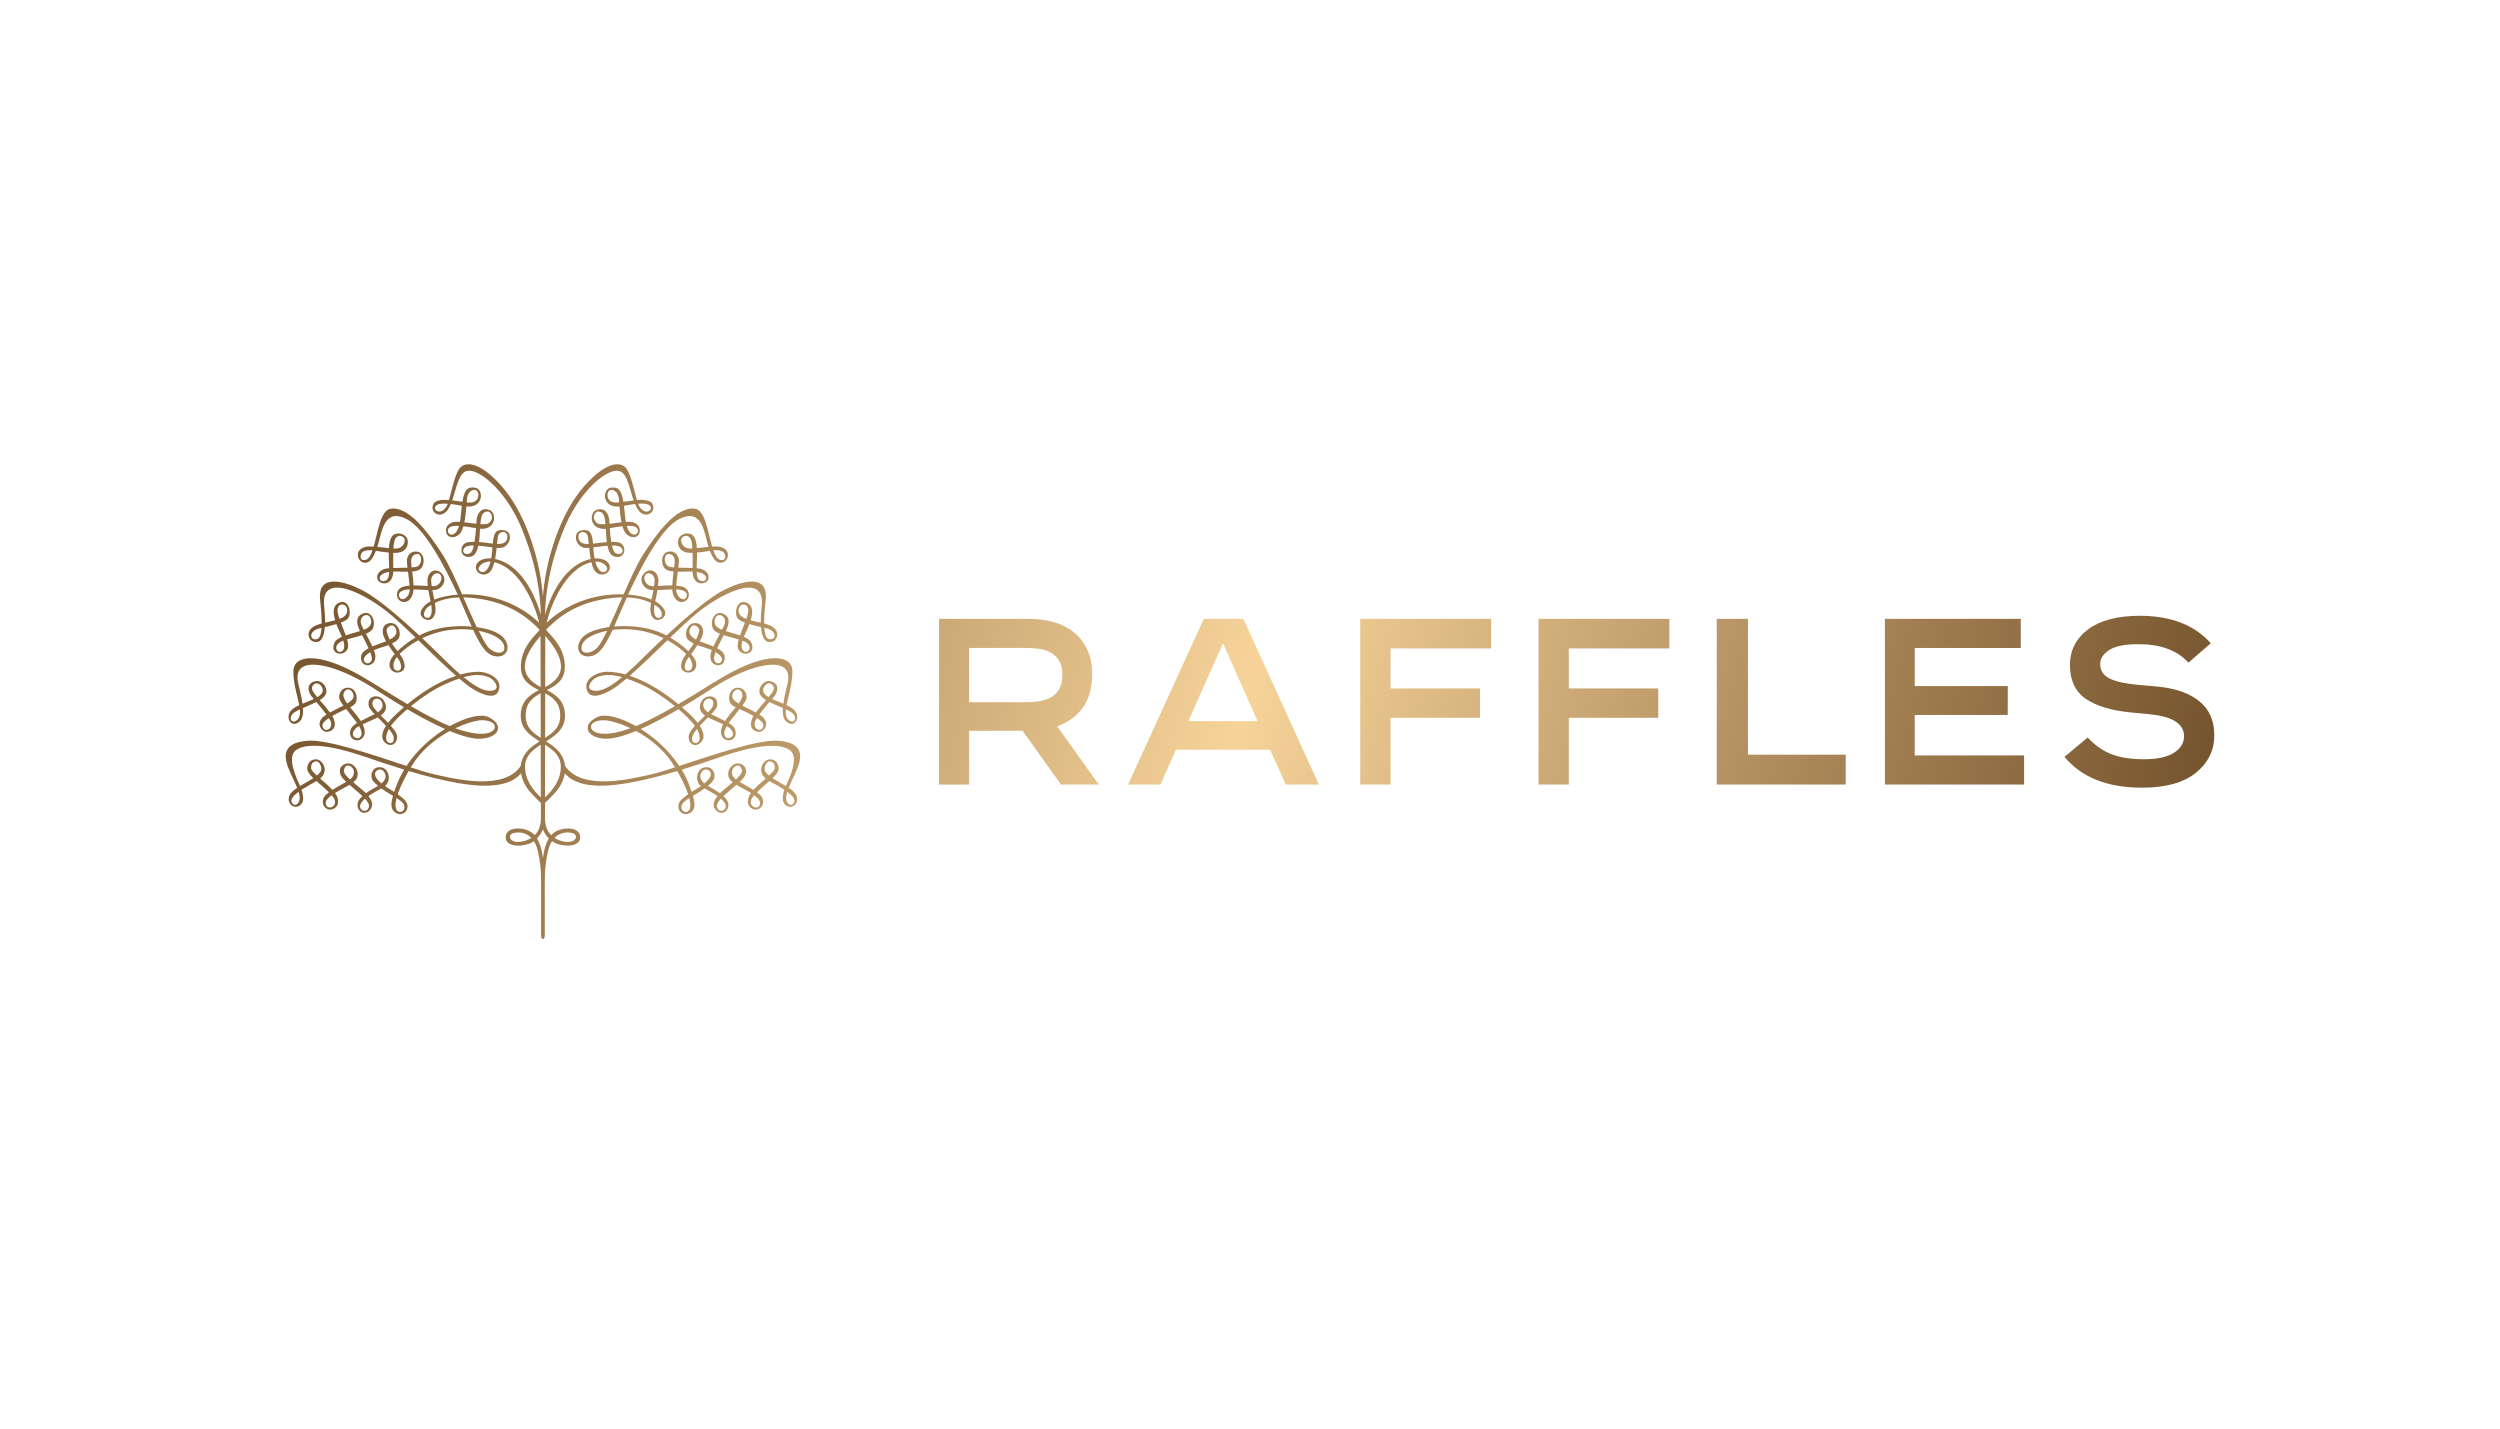 <svg width="70" height="40" viewBox="0 0 70 40" fill="none" xmlns="http://www.w3.org/2000/svg">
<path d="M21.777 20.74C21.22 20.703 19.889 21.16 19.019 21.447C18.729 21.009 18.331 20.656 17.94 20.412C18.292 20.256 18.666 20.053 18.999 19.858C19.194 20.024 19.359 20.189 19.457 20.323C19.388 20.401 19.331 20.475 19.304 20.538C19.211 20.763 19.44 20.995 19.644 20.767C19.711 20.692 19.739 20.548 19.594 20.322C19.667 20.243 19.749 20.163 19.825 20.087C19.882 20.122 20.085 20.202 20.247 20.279C20.225 20.324 20.207 20.37 20.196 20.419C20.149 20.634 20.306 20.76 20.453 20.724C20.62 20.683 20.649 20.464 20.522 20.332C20.495 20.305 20.453 20.274 20.403 20.245C20.419 20.225 20.431 20.204 20.449 20.181C20.555 20.044 20.64 19.938 20.708 19.853C20.775 19.884 20.852 19.917 20.938 19.961C20.999 19.992 21.05 20.021 21.098 20.048C21.083 20.072 21.07 20.096 21.062 20.118C20.938 20.425 21.174 20.503 21.273 20.491C21.381 20.48 21.538 20.308 21.399 20.124C21.37 20.084 21.319 20.045 21.262 20.007C21.346 19.891 21.456 19.76 21.545 19.657C21.655 19.712 21.786 19.765 21.919 19.824C21.911 19.979 21.927 20.115 22.003 20.191C22.235 20.419 22.44 20.095 22.247 19.889C22.192 19.831 22.109 19.783 22.023 19.744C22.072 19.48 22.19 19.142 22.187 18.794C22.182 18.315 21.444 18.255 20.268 18.942C19.858 19.181 19.45 19.449 18.994 19.716C18.638 19.424 18.152 19.091 17.632 18.922C17.962 18.634 18.329 18.275 18.689 17.927C18.925 18.055 19.102 18.199 19.213 18.311C19.058 18.515 18.999 18.75 19.195 18.818C19.398 18.889 19.587 18.688 19.451 18.447C19.431 18.413 19.398 18.367 19.351 18.315C19.405 18.243 19.468 18.155 19.527 18.064C19.659 18.113 19.802 18.146 19.932 18.204C19.901 18.287 19.886 18.362 19.892 18.423C19.921 18.687 20.311 18.713 20.293 18.393C20.287 18.286 20.19 18.209 20.081 18.15C20.138 18.025 20.21 17.89 20.264 17.786C20.4 17.83 20.557 17.866 20.684 17.903C20.649 18.022 20.64 18.117 20.679 18.187C20.806 18.404 21.186 18.309 21.032 17.985C21.003 17.923 20.922 17.873 20.828 17.831C20.832 17.823 20.835 17.814 20.839 17.804C20.872 17.731 20.933 17.608 20.984 17.474C21.091 17.508 21.206 17.536 21.308 17.559C21.341 17.972 21.502 18.012 21.644 17.959C21.763 17.915 21.871 17.654 21.558 17.512C21.511 17.491 21.456 17.474 21.396 17.459C21.393 17.21 21.426 16.923 21.44 16.795C21.518 16.035 20.735 16.279 20.246 16.533C19.82 16.753 19.142 17.347 18.66 17.794C18.642 17.784 18.624 17.773 18.604 17.763C18.2 17.562 17.659 17.502 17.195 17.544C17.211 17.506 17.229 17.466 17.247 17.425C17.303 17.297 17.41 17.04 17.552 16.727C17.862 16.739 18.08 16.809 18.229 16.881C18.218 16.944 18.211 17.007 18.21 17.061C18.207 17.25 18.315 17.426 18.517 17.332C18.58 17.303 18.766 17.15 18.436 16.892C18.41 16.872 18.38 16.853 18.345 16.835C18.367 16.737 18.392 16.635 18.41 16.522C18.542 16.518 18.692 16.506 18.825 16.503C18.825 16.517 18.825 16.534 18.827 16.548C18.854 16.792 19.044 16.934 19.213 16.813C19.303 16.749 19.342 16.542 19.155 16.445C19.102 16.418 19.022 16.404 18.934 16.398C18.941 16.289 18.962 16.143 18.978 16.007C19.061 16.009 19.157 16.006 19.273 16.003C19.317 16.003 19.356 16.003 19.392 16.004C19.392 16.018 19.392 16.033 19.394 16.044C19.418 16.306 19.601 16.387 19.756 16.306C19.906 16.228 19.873 15.945 19.533 15.912C19.524 15.912 19.514 15.91 19.506 15.909C19.506 15.828 19.511 15.735 19.515 15.628C19.517 15.57 19.518 15.52 19.517 15.471C19.669 15.46 19.783 15.439 19.877 15.422C19.996 15.736 20.11 15.766 20.202 15.756C20.39 15.736 20.497 15.407 20.183 15.316C20.122 15.299 20.035 15.298 19.938 15.304C19.82 14.895 19.748 14.295 19.468 14.246C18.938 14.156 18.36 14.983 18.009 15.527C17.846 15.779 17.655 16.203 17.462 16.642C16.813 16.62 15.98 16.799 15.304 17.437C15.417 16.974 15.809 15.926 16.559 15.741C16.578 15.822 16.602 15.895 16.633 15.95C16.773 16.194 17.117 16.084 17.071 15.841C17.048 15.719 16.883 15.62 16.647 15.635C16.633 15.56 16.623 15.475 16.616 15.373C16.616 15.355 16.614 15.342 16.613 15.326C16.736 15.312 16.878 15.29 17.009 15.279C17.055 15.509 17.137 15.58 17.259 15.594C17.523 15.622 17.555 15.268 17.34 15.192C17.301 15.178 17.22 15.171 17.115 15.171C17.093 15.046 17.082 14.907 17.074 14.789C17.208 14.765 17.327 14.746 17.428 14.735C17.447 14.798 17.468 14.856 17.494 14.899C17.625 15.102 17.929 15.092 17.913 14.839C17.902 14.646 17.698 14.612 17.644 14.61C17.606 14.608 17.566 14.61 17.524 14.612C17.517 14.574 17.512 14.534 17.507 14.49C17.494 14.364 17.483 14.256 17.471 14.162C17.575 14.143 17.681 14.125 17.78 14.112C17.809 14.181 17.843 14.245 17.883 14.296C18.055 14.514 18.321 14.381 18.291 14.187C18.273 14.076 18.216 14.034 18.08 14.006C18.013 13.993 17.926 13.995 17.832 14.001C17.747 13.688 17.657 13.263 17.531 13.108C17.394 12.937 16.998 12.882 16.349 13.623C15.737 14.322 15.413 15.387 15.299 15.991C15.248 16.263 15.218 16.489 15.202 16.692C15.184 16.488 15.156 16.262 15.105 15.991C14.991 15.387 14.667 14.322 14.055 13.623C13.405 12.881 13.01 12.937 12.873 13.108C12.746 13.263 12.657 13.688 12.572 14.001C12.478 13.994 12.391 13.993 12.323 14.006C12.187 14.034 12.13 14.077 12.112 14.187C12.081 14.381 12.347 14.514 12.52 14.296C12.56 14.245 12.593 14.181 12.623 14.112C12.722 14.124 12.827 14.143 12.932 14.162C12.92 14.255 12.909 14.364 12.897 14.49C12.892 14.534 12.887 14.575 12.879 14.612C12.838 14.61 12.797 14.609 12.759 14.61C12.704 14.612 12.501 14.646 12.489 14.839C12.475 15.092 12.778 15.102 12.909 14.899C12.936 14.857 12.956 14.798 12.975 14.735C13.077 14.746 13.194 14.765 13.329 14.789C13.32 14.907 13.308 15.047 13.287 15.171C13.182 15.171 13.101 15.177 13.061 15.192C12.847 15.268 12.878 15.622 13.142 15.594C13.264 15.58 13.345 15.509 13.393 15.279C13.523 15.29 13.665 15.312 13.788 15.326C13.787 15.342 13.786 15.356 13.785 15.373C13.779 15.475 13.767 15.56 13.754 15.635C13.517 15.62 13.352 15.719 13.33 15.841C13.284 16.084 13.629 16.194 13.767 15.95C13.797 15.895 13.822 15.822 13.842 15.741C14.592 15.926 14.984 16.974 15.098 17.437C14.421 16.799 13.588 16.62 12.94 16.642C12.747 16.203 12.555 15.779 12.392 15.527C12.041 14.983 11.461 14.157 10.934 14.246C10.652 14.295 10.581 14.895 10.463 15.304C10.366 15.298 10.279 15.299 10.218 15.316C9.905 15.407 10.011 15.736 10.2 15.756C10.291 15.766 10.406 15.736 10.525 15.422C10.619 15.439 10.733 15.459 10.885 15.471C10.885 15.52 10.885 15.57 10.887 15.628C10.891 15.734 10.895 15.828 10.897 15.909C10.889 15.91 10.879 15.911 10.87 15.912C10.53 15.945 10.496 16.228 10.646 16.306C10.801 16.386 10.985 16.306 11.009 16.044C11.009 16.033 11.01 16.02 11.011 16.004C11.048 16.002 11.087 16.002 11.13 16.003C11.245 16.006 11.341 16.009 11.423 16.007C11.441 16.142 11.46 16.289 11.469 16.398C11.38 16.404 11.3 16.418 11.246 16.445C11.06 16.542 11.1 16.75 11.189 16.813C11.358 16.934 11.548 16.792 11.575 16.548C11.577 16.534 11.577 16.517 11.578 16.503C11.71 16.506 11.861 16.517 11.992 16.522C12.012 16.635 12.037 16.737 12.057 16.835C12.024 16.854 11.992 16.872 11.968 16.892C11.637 17.15 11.824 17.303 11.886 17.332C12.089 17.426 12.197 17.249 12.195 17.061C12.194 17.007 12.187 16.945 12.176 16.881C12.325 16.809 12.543 16.739 12.853 16.727C12.994 17.04 13.101 17.297 13.156 17.425C13.174 17.467 13.191 17.506 13.209 17.544C12.745 17.503 12.203 17.562 11.8 17.763C11.779 17.773 11.763 17.784 11.743 17.794C11.263 17.347 10.584 16.753 10.158 16.533C9.668 16.279 8.885 16.035 8.963 16.795C8.976 16.923 9.008 17.21 9.007 17.459C8.947 17.474 8.893 17.492 8.845 17.512C8.531 17.654 8.64 17.915 8.759 17.959C8.902 18.012 9.063 17.972 9.095 17.559C9.196 17.537 9.311 17.508 9.418 17.474C9.469 17.609 9.531 17.731 9.564 17.804C9.568 17.814 9.571 17.823 9.575 17.831C9.481 17.873 9.399 17.923 9.37 17.985C9.217 18.309 9.597 18.404 9.723 18.187C9.763 18.117 9.753 18.022 9.718 17.903C9.846 17.866 10.002 17.83 10.138 17.786C10.192 17.889 10.263 18.024 10.32 18.15C10.212 18.209 10.114 18.286 10.108 18.393C10.091 18.713 10.482 18.687 10.51 18.423C10.517 18.362 10.499 18.288 10.469 18.204C10.601 18.146 10.743 18.113 10.876 18.064C10.934 18.155 10.997 18.243 11.052 18.315C11.005 18.367 10.971 18.413 10.952 18.447C10.816 18.688 11.005 18.889 11.207 18.818C11.404 18.75 11.344 18.514 11.189 18.31C11.301 18.199 11.478 18.055 11.713 17.927C12.074 18.275 12.44 18.634 12.77 18.922C12.252 19.091 11.765 19.424 11.409 19.716C10.953 19.448 10.543 19.181 10.134 18.942C8.958 18.255 8.221 18.315 8.215 18.794C8.211 19.142 8.329 19.48 8.379 19.744C8.293 19.782 8.21 19.831 8.156 19.889C7.962 20.095 8.167 20.419 8.399 20.191C8.475 20.115 8.492 19.979 8.482 19.824C8.617 19.765 8.748 19.712 8.858 19.657C8.946 19.76 9.056 19.891 9.14 20.007C9.082 20.045 9.033 20.084 9.003 20.124C8.864 20.308 9.021 20.48 9.129 20.491C9.226 20.502 9.464 20.425 9.34 20.118C9.331 20.096 9.319 20.072 9.304 20.048C9.351 20.021 9.403 19.992 9.464 19.961C9.549 19.917 9.626 19.883 9.693 19.853C9.761 19.939 9.847 20.044 9.952 20.181C9.969 20.204 9.983 20.225 9.997 20.245C9.948 20.276 9.904 20.305 9.879 20.332C9.752 20.464 9.781 20.683 9.948 20.724C10.095 20.76 10.252 20.634 10.205 20.419C10.194 20.37 10.176 20.324 10.154 20.279C10.317 20.202 10.52 20.122 10.577 20.087C10.653 20.163 10.735 20.243 10.807 20.322C10.662 20.548 10.69 20.692 10.757 20.767C10.96 20.995 11.19 20.763 11.097 20.538C11.07 20.475 11.014 20.401 10.944 20.323C11.042 20.189 11.207 20.024 11.402 19.858C11.736 20.053 12.109 20.256 12.462 20.412C12.07 20.655 11.672 21.009 11.383 21.447C10.515 21.16 9.183 20.701 8.625 20.74C8.024 20.782 7.966 21.055 8.013 21.305C8.054 21.523 8.224 21.816 8.321 22.058C8.198 22.14 8.104 22.226 8.088 22.33C8.05 22.584 8.337 22.681 8.455 22.486C8.509 22.399 8.49 22.256 8.442 22.115C8.547 22.045 8.685 21.964 8.862 21.869C8.922 21.921 8.986 21.977 9.051 22.036C9.113 22.093 9.165 22.141 9.21 22.185C9.133 22.242 9.075 22.3 9.056 22.355C8.986 22.558 9.143 22.67 9.236 22.67C9.319 22.67 9.46 22.61 9.466 22.459C9.469 22.366 9.441 22.289 9.38 22.205C9.536 22.106 9.713 22.021 9.759 21.992C9.768 21.986 9.776 21.98 9.785 21.975C9.868 22.047 9.958 22.119 10.014 22.17C10.042 22.194 10.095 22.239 10.149 22.291C10.005 22.422 10.001 22.513 10.014 22.585C10.057 22.803 10.304 22.815 10.397 22.625C10.453 22.512 10.402 22.395 10.317 22.29C10.436 22.207 10.577 22.133 10.676 22.077C10.781 22.152 10.898 22.22 11.004 22.283C10.942 22.501 10.934 22.658 11.065 22.749C11.306 22.918 11.554 22.599 11.314 22.381C11.247 22.321 11.192 22.277 11.136 22.238C11.186 22.091 11.268 21.905 11.397 21.668C11.412 21.642 11.427 21.616 11.443 21.589C11.908 21.727 12.378 21.848 12.844 21.929C13.598 22.058 14.281 22.034 14.589 21.651C14.625 21.869 14.744 22.067 14.862 22.196C14.985 22.331 15.087 22.429 15.144 22.481C15.144 22.75 15.145 22.915 15.145 22.915C15.145 23.134 15.072 23.284 14.971 23.385C14.87 23.272 14.764 23.245 14.702 23.225C14.53 23.172 14.191 23.174 14.162 23.415C14.128 23.686 14.511 23.729 14.804 23.629C14.86 23.61 14.907 23.583 14.949 23.553C14.978 23.598 15.003 23.648 15.025 23.708C15.091 23.9 15.142 24.253 15.148 24.476C15.15 24.541 15.153 24.603 15.15 26.187C15.15 26.262 15.18 26.29 15.203 26.297C15.226 26.291 15.255 26.262 15.255 26.187C15.252 24.603 15.255 24.54 15.257 24.476C15.264 24.253 15.314 23.9 15.381 23.708C15.401 23.647 15.428 23.598 15.457 23.553C15.499 23.583 15.546 23.61 15.601 23.629C15.895 23.728 16.277 23.686 16.243 23.415C16.213 23.174 15.876 23.172 15.704 23.225C15.641 23.245 15.534 23.272 15.434 23.385C15.333 23.284 15.26 23.133 15.26 22.915C15.26 22.915 15.26 22.75 15.261 22.481C15.318 22.429 15.42 22.331 15.542 22.196C15.661 22.067 15.78 21.869 15.816 21.651C16.125 22.034 16.807 22.058 17.561 21.929C18.027 21.848 18.498 21.727 18.963 21.589C18.977 21.616 18.993 21.642 19.008 21.668C19.138 21.904 19.22 22.091 19.268 22.238C19.213 22.277 19.157 22.321 19.091 22.381C18.853 22.598 19.1 22.918 19.341 22.749C19.471 22.658 19.464 22.501 19.401 22.283C19.507 22.22 19.624 22.152 19.729 22.077C19.827 22.133 19.969 22.206 20.089 22.29C20.003 22.395 19.953 22.512 20.007 22.625C20.102 22.815 20.349 22.803 20.392 22.585C20.405 22.513 20.399 22.422 20.256 22.291C20.311 22.239 20.363 22.194 20.392 22.17C20.448 22.117 20.536 22.047 20.621 21.975C20.629 21.98 20.637 21.985 20.645 21.992C20.692 22.022 20.869 22.106 21.026 22.205C20.965 22.29 20.936 22.366 20.94 22.459C20.946 22.61 21.087 22.67 21.169 22.67C21.263 22.67 21.421 22.558 21.349 22.355C21.331 22.3 21.273 22.242 21.195 22.185C21.241 22.141 21.292 22.093 21.354 22.036C21.419 21.976 21.484 21.921 21.544 21.869C21.721 21.964 21.858 22.045 21.963 22.115C21.915 22.256 21.897 22.399 21.95 22.486C22.067 22.681 22.354 22.585 22.315 22.33C22.3 22.226 22.205 22.14 22.083 22.058C22.18 21.816 22.35 21.523 22.391 21.305C22.438 21.053 22.379 20.782 21.778 20.74H21.777ZM19.462 20.804C19.389 20.791 19.365 20.74 19.383 20.635C19.392 20.574 19.444 20.496 19.515 20.412C19.52 20.419 19.526 20.428 19.53 20.437C19.675 20.743 19.53 20.815 19.462 20.804ZM19.702 19.678C19.764 19.493 20.028 19.539 19.967 19.753C19.954 19.8 19.898 19.868 19.825 19.946C19.734 19.883 19.662 19.796 19.702 19.678ZM20.45 20.402C20.643 20.614 20.405 20.712 20.336 20.654C20.28 20.605 20.234 20.528 20.349 20.332C20.393 20.357 20.43 20.381 20.45 20.402ZM20.681 19.7C20.584 19.64 20.497 19.567 20.501 19.491C20.514 19.299 20.722 19.225 20.782 19.419C20.806 19.498 20.754 19.599 20.68 19.7H20.681ZM21.342 20.401C21.288 20.475 21.11 20.439 21.132 20.242C21.134 20.21 21.16 20.162 21.195 20.106C21.377 20.222 21.413 20.303 21.342 20.4V20.401ZM21.52 19.521C21.415 19.458 21.333 19.371 21.38 19.262C21.476 19.039 21.699 19.148 21.664 19.305C21.652 19.354 21.595 19.431 21.52 19.521ZM22.097 19.908C22.397 20.06 22.231 20.333 22.061 20.137C22.005 20.072 21.994 19.978 22.006 19.863C22.036 19.878 22.067 19.892 22.097 19.908ZM20.019 19.223C21.066 18.568 22.213 18.312 22.06 19.101C22.032 19.245 21.964 19.483 21.933 19.705C21.882 19.683 21.834 19.664 21.792 19.646C21.761 19.634 21.691 19.608 21.618 19.574C21.653 19.532 21.68 19.499 21.69 19.487C21.808 19.317 21.802 19.123 21.568 19.073C21.387 19.035 21.246 19.237 21.264 19.378C21.276 19.47 21.346 19.541 21.449 19.605C21.352 19.716 21.243 19.84 21.163 19.951C21.081 19.905 20.992 19.862 20.914 19.822C20.893 19.811 20.843 19.789 20.784 19.759C20.903 19.602 20.933 19.526 20.884 19.408C20.79 19.182 20.464 19.209 20.423 19.478C20.393 19.663 20.46 19.735 20.6 19.805C20.547 19.868 20.494 19.93 20.45 19.987C20.407 20.043 20.351 20.111 20.301 20.189C20.201 20.137 20.1 20.091 20.058 20.068C20.032 20.054 19.973 20.031 19.911 19.999C20 19.907 20.066 19.827 20.075 19.777C20.142 19.451 19.781 19.436 19.665 19.605C19.514 19.828 19.638 19.96 19.741 20.033C19.674 20.099 19.603 20.171 19.536 20.239C19.481 20.168 19.41 20.09 19.319 20.003C19.256 19.943 19.18 19.875 19.096 19.803C19.549 19.533 19.912 19.291 20.02 19.223H20.019ZM21.437 17.587C21.799 17.666 21.723 17.964 21.516 17.889C21.444 17.863 21.412 17.738 21.401 17.579C21.414 17.581 21.425 17.584 21.437 17.587ZM19.261 18.78C19.123 18.77 19.158 18.566 19.271 18.421C19.276 18.413 19.284 18.403 19.291 18.395C19.312 18.421 19.328 18.443 19.336 18.461C19.435 18.638 19.376 18.788 19.261 18.781V18.78ZM19.576 17.676C19.561 17.755 19.528 17.833 19.49 17.908C19.378 17.849 19.29 17.772 19.305 17.669C19.347 17.392 19.603 17.536 19.576 17.675L19.576 17.676ZM20.174 18.369C20.312 18.526 20.075 18.666 19.998 18.49C19.979 18.445 19.999 18.36 20.037 18.259C20.085 18.29 20.133 18.323 20.173 18.369H20.174ZM20.296 17.455C20.285 17.499 20.255 17.561 20.217 17.634C20.083 17.581 19.987 17.508 20.012 17.362C20.057 17.11 20.354 17.235 20.296 17.455ZM20.866 17.971C21.083 18.089 20.967 18.3 20.845 18.243C20.763 18.204 20.743 18.098 20.789 17.938C20.818 17.95 20.845 17.96 20.866 17.972V17.971ZM20.927 17.235C20.917 17.267 20.905 17.297 20.895 17.329C20.779 17.284 20.695 17.224 20.682 17.123C20.649 16.849 21.056 16.835 20.927 17.235ZM19.453 17.22C20.098 16.663 21.439 15.953 21.328 16.967C21.308 17.154 21.3 17.307 21.302 17.435C21.207 17.413 21.11 17.394 21.02 17.369C21.079 17.169 21.092 16.969 20.926 16.885C20.646 16.743 20.549 17.139 20.645 17.301C20.674 17.349 20.754 17.394 20.857 17.433C20.808 17.567 20.758 17.686 20.72 17.791C20.629 17.759 20.538 17.735 20.482 17.719C20.429 17.702 20.375 17.688 20.322 17.671C20.326 17.664 20.329 17.657 20.332 17.651C20.404 17.492 20.483 17.257 20.215 17.172C20.013 17.109 19.866 17.382 19.962 17.597C19.988 17.658 20.062 17.706 20.157 17.747C20.097 17.859 20.028 17.983 19.975 18.102C19.924 18.079 19.875 18.062 19.837 18.047C19.785 18.025 19.688 17.996 19.592 17.957C19.62 17.906 19.645 17.855 19.663 17.809C19.718 17.664 19.69 17.45 19.461 17.446C19.218 17.443 19.151 17.796 19.261 17.908C19.309 17.956 19.366 17.991 19.425 18.02C19.374 18.101 19.319 18.175 19.272 18.234C19.151 18.115 18.979 17.976 18.766 17.852C19.002 17.626 19.234 17.407 19.451 17.22H19.453ZM19.702 16.27C19.555 16.281 19.514 16.193 19.507 16.015C19.853 16.065 19.791 16.263 19.702 16.27ZM20.221 15.438C20.33 15.485 20.357 15.724 20.17 15.678C20.083 15.658 20.023 15.554 19.973 15.41C20.064 15.399 20.139 15.402 20.221 15.437V15.438ZM18.417 16.994C18.513 17.063 18.586 17.245 18.48 17.29C18.36 17.34 18.291 17.214 18.32 16.973C18.322 16.959 18.325 16.946 18.327 16.935C18.363 16.956 18.393 16.977 18.416 16.994H18.417ZM18.275 16.414C18.082 16.419 17.965 16.172 18.097 16.07C18.175 16.011 18.326 16.091 18.33 16.233C18.331 16.287 18.325 16.348 18.315 16.412C18.302 16.412 18.287 16.414 18.275 16.414ZM18.876 15.888C18.793 15.882 18.726 15.873 18.698 15.85C18.563 15.745 18.608 15.527 18.696 15.513C18.784 15.497 18.905 15.551 18.892 15.748C18.889 15.786 18.883 15.836 18.876 15.889V15.888ZM19.039 16.512C19.214 16.542 19.248 16.63 19.229 16.692C19.177 16.874 18.938 16.747 18.931 16.503C18.971 16.504 19.009 16.506 19.039 16.512ZM19.019 14.532C19.576 14.249 19.692 14.745 19.787 15.124C19.804 15.194 19.822 15.256 19.839 15.312C19.729 15.322 19.615 15.338 19.513 15.348C19.493 15.033 19.404 14.963 19.304 14.943C19.159 14.912 19.045 14.991 19.003 15.081C18.948 15.195 18.99 15.486 19.346 15.48C19.363 15.48 19.376 15.478 19.392 15.478C19.396 15.64 19.394 15.792 19.393 15.903C19.258 15.897 19.116 15.898 18.993 15.895C19.006 15.789 19.014 15.701 19.008 15.666C18.986 15.537 18.89 15.414 18.712 15.447C18.516 15.484 18.49 15.79 18.621 15.921C18.671 15.971 18.747 15.993 18.861 16.002C18.844 16.128 18.828 16.27 18.824 16.391C18.689 16.389 18.546 16.399 18.425 16.407C18.429 16.366 18.434 16.327 18.436 16.281C18.442 15.994 18.219 15.912 18.083 16.013C17.834 16.195 18.014 16.492 18.213 16.517C18.238 16.519 18.266 16.521 18.297 16.522C18.281 16.609 18.261 16.699 18.244 16.787C18.08 16.721 17.852 16.667 17.587 16.647C17.949 15.864 18.511 14.791 19.019 14.531V14.532ZM19.386 15.358C19.356 15.359 19.328 15.36 19.304 15.358C19.101 15.347 19.039 15.141 19.087 15.068C19.151 14.972 19.353 14.942 19.379 15.255C19.383 15.289 19.384 15.322 19.386 15.357V15.358ZM16.963 15.995C16.883 16.055 16.743 16.018 16.668 15.724C16.902 15.712 17.082 15.908 16.963 15.995ZM17.365 15.313C17.502 15.402 17.418 15.563 17.246 15.494C17.196 15.474 17.161 15.386 17.134 15.274C17.233 15.273 17.315 15.282 17.365 15.313ZM17.863 14.852C17.875 14.98 17.655 15.078 17.55 14.726C17.742 14.716 17.851 14.748 17.863 14.852ZM18.21 14.177C18.294 14.305 18.012 14.465 17.866 14.104C18.03 14.091 18.162 14.102 18.21 14.177ZM12.195 14.177C12.242 14.103 12.375 14.092 12.539 14.104C12.393 14.464 12.111 14.304 12.195 14.177ZM12.541 14.852C12.552 14.748 12.662 14.715 12.853 14.726C12.748 15.078 12.527 14.981 12.541 14.852ZM13.156 15.495C12.984 15.564 12.901 15.403 13.039 15.314C13.088 15.283 13.171 15.274 13.268 15.274C13.242 15.388 13.206 15.475 13.156 15.495ZM13.44 15.995C13.321 15.909 13.501 15.712 13.736 15.724C13.659 16.018 13.52 16.055 13.44 15.995ZM10.233 15.678C10.046 15.723 10.072 15.484 10.181 15.438C10.264 15.403 10.34 15.4 10.43 15.411C10.38 15.554 10.319 15.659 10.233 15.679V15.678ZM10.701 16.27C10.611 16.263 10.55 16.065 10.895 16.015C10.889 16.193 10.848 16.281 10.701 16.27ZM11.174 16.692C11.156 16.629 11.189 16.541 11.365 16.511C11.395 16.505 11.433 16.503 11.474 16.502C11.466 16.746 11.228 16.873 11.175 16.692H11.174ZM11.513 15.748C11.5 15.551 11.622 15.498 11.708 15.513C11.796 15.527 11.842 15.745 11.705 15.85C11.676 15.873 11.611 15.883 11.527 15.888C11.521 15.835 11.516 15.786 11.513 15.747V15.748ZM11.922 17.29C11.816 17.245 11.889 17.063 11.986 16.994C12.009 16.977 12.039 16.957 12.075 16.935C12.077 16.947 12.08 16.96 12.081 16.973C12.112 17.214 12.042 17.339 11.921 17.29H11.922ZM12.073 16.233C12.077 16.091 12.227 16.011 12.306 16.07C12.438 16.172 12.32 16.419 12.127 16.414C12.116 16.414 12.101 16.413 12.088 16.412C12.078 16.347 12.071 16.287 12.073 16.233ZM12.16 16.788C12.142 16.699 12.124 16.61 12.107 16.523C12.138 16.523 12.166 16.52 12.192 16.517C12.391 16.493 12.57 16.197 12.321 16.014C12.186 15.915 11.962 15.996 11.968 16.282C11.969 16.327 11.975 16.367 11.979 16.408C11.857 16.4 11.713 16.391 11.579 16.392C11.574 16.27 11.558 16.129 11.542 16.003C11.656 15.994 11.733 15.971 11.781 15.922C11.913 15.791 11.886 15.484 11.691 15.448C11.513 15.415 11.417 15.538 11.395 15.667C11.39 15.703 11.397 15.79 11.41 15.896C11.287 15.898 11.145 15.898 11.011 15.904C11.011 15.793 11.007 15.642 11.011 15.479C11.027 15.479 11.04 15.481 11.057 15.481C11.413 15.488 11.454 15.197 11.401 15.082C11.358 14.991 11.244 14.913 11.1 14.944C10.998 14.965 10.91 15.034 10.889 15.348C10.787 15.338 10.674 15.322 10.565 15.312C10.582 15.257 10.6 15.195 10.618 15.125C10.712 14.746 10.829 14.25 11.385 14.533C11.895 14.793 12.456 15.866 12.817 16.649C12.552 16.669 12.324 16.723 12.16 16.789V16.788ZM11.017 15.358C11.019 15.324 11.021 15.29 11.024 15.256C11.051 14.943 11.251 14.973 11.316 15.069C11.365 15.142 11.303 15.348 11.1 15.359C11.075 15.36 11.047 15.359 11.017 15.359V15.358ZM8.888 17.89C8.682 17.964 8.605 17.667 8.967 17.588C8.978 17.585 8.991 17.582 9.003 17.581C8.992 17.739 8.96 17.864 8.888 17.89ZM9.476 17.235C9.348 16.835 9.753 16.849 9.72 17.123C9.709 17.223 9.624 17.284 9.508 17.329C9.498 17.297 9.487 17.267 9.476 17.235ZM9.558 18.243C9.435 18.3 9.319 18.089 9.537 17.971C9.558 17.96 9.584 17.949 9.613 17.937C9.66 18.098 9.641 18.204 9.559 18.242L9.558 18.243ZM10.107 17.455C10.049 17.234 10.345 17.11 10.39 17.362C10.417 17.508 10.319 17.581 10.186 17.634C10.148 17.561 10.119 17.499 10.107 17.455ZM10.405 18.49C10.328 18.666 10.091 18.526 10.23 18.369C10.271 18.323 10.318 18.29 10.366 18.259C10.405 18.36 10.425 18.445 10.405 18.49ZM10.827 17.676C10.8 17.537 11.057 17.393 11.098 17.67C11.113 17.772 11.026 17.85 10.913 17.909C10.874 17.834 10.842 17.756 10.826 17.677L10.827 17.676ZM11.141 18.78C11.027 18.788 10.966 18.637 11.066 18.46C11.075 18.443 11.091 18.421 11.112 18.395C11.119 18.403 11.127 18.413 11.132 18.421C11.244 18.566 11.279 18.77 11.141 18.78ZM11.13 18.233C11.083 18.173 11.028 18.101 10.977 18.019C11.036 17.99 11.093 17.956 11.141 17.907C11.252 17.795 11.185 17.442 10.942 17.445C10.713 17.449 10.686 17.663 10.74 17.808C10.757 17.854 10.783 17.905 10.811 17.956C10.714 17.996 10.618 18.025 10.565 18.046C10.528 18.061 10.479 18.078 10.428 18.101C10.374 17.983 10.306 17.859 10.246 17.746C10.341 17.706 10.415 17.657 10.441 17.596C10.536 17.38 10.389 17.108 10.188 17.171C9.92 17.256 9.999 17.491 10.07 17.651C10.072 17.656 10.076 17.663 10.079 17.67C10.026 17.686 9.972 17.701 9.919 17.718C9.862 17.734 9.773 17.759 9.681 17.791C9.644 17.686 9.595 17.566 9.545 17.432C9.647 17.393 9.729 17.348 9.756 17.3C9.853 17.138 9.756 16.742 9.476 16.884C9.312 16.969 9.324 17.169 9.384 17.367C9.293 17.393 9.195 17.412 9.102 17.434C9.104 17.306 9.097 17.153 9.077 16.966C8.966 15.951 10.307 16.662 10.952 17.219C11.169 17.406 11.402 17.625 11.636 17.851C11.424 17.975 11.252 18.113 11.131 18.232L11.13 18.233ZM8.342 20.137C8.173 20.333 8.007 20.06 8.305 19.908C8.335 19.892 8.367 19.878 8.398 19.863C8.408 19.978 8.398 20.072 8.342 20.137ZM8.74 19.305C8.704 19.148 8.927 19.039 9.024 19.262C9.071 19.371 8.989 19.458 8.884 19.522C8.808 19.431 8.751 19.354 8.74 19.305ZM9.062 20.401C8.991 20.303 9.028 20.223 9.209 20.107C9.245 20.163 9.269 20.211 9.272 20.243C9.293 20.44 9.116 20.476 9.062 20.402V20.401ZM9.621 19.419C9.681 19.225 9.889 19.299 9.901 19.491C9.906 19.567 9.819 19.64 9.722 19.7C9.647 19.599 9.597 19.498 9.621 19.419ZM10.067 20.654C9.998 20.712 9.759 20.613 9.953 20.402C9.972 20.381 10.008 20.357 10.054 20.332C10.17 20.528 10.123 20.605 10.067 20.654ZM10.578 19.946C10.504 19.867 10.449 19.8 10.435 19.753C10.375 19.539 10.639 19.493 10.701 19.678C10.741 19.796 10.67 19.884 10.578 19.946ZM11.021 20.635C11.037 20.74 11.014 20.791 10.941 20.804C10.873 20.815 10.728 20.743 10.874 20.437C10.878 20.429 10.883 20.419 10.887 20.412C10.959 20.496 11.01 20.573 11.021 20.635ZM11.084 20.002C10.993 20.089 10.922 20.168 10.867 20.238C10.8 20.169 10.729 20.099 10.662 20.032C10.764 19.959 10.889 19.827 10.738 19.604C10.622 19.434 10.26 19.45 10.326 19.776C10.337 19.826 10.403 19.906 10.492 19.998C10.429 20.03 10.371 20.053 10.345 20.067C10.303 20.09 10.202 20.136 10.103 20.188C10.052 20.11 9.996 20.042 9.953 19.986C9.909 19.929 9.855 19.866 9.803 19.804C9.942 19.734 10.01 19.662 9.98 19.477C9.936 19.208 9.611 19.181 9.518 19.407C9.469 19.525 9.5 19.601 9.617 19.758C9.559 19.788 9.508 19.81 9.488 19.821C9.409 19.861 9.321 19.905 9.239 19.95C9.158 19.839 9.05 19.716 8.954 19.604C9.057 19.54 9.127 19.469 9.139 19.377C9.156 19.236 9.016 19.034 8.834 19.072C8.602 19.121 8.596 19.317 8.714 19.486C8.724 19.499 8.751 19.532 8.787 19.573C8.713 19.607 8.644 19.632 8.612 19.645C8.57 19.663 8.521 19.682 8.471 19.704C8.44 19.482 8.371 19.245 8.343 19.1C8.19 18.312 9.338 18.567 10.385 19.222C10.493 19.289 10.855 19.532 11.309 19.802C11.225 19.874 11.149 19.942 11.085 20.002H11.084ZM8.161 22.436C8.15 22.369 8.205 22.285 8.361 22.171C8.379 22.227 8.392 22.282 8.392 22.328C8.394 22.568 8.188 22.592 8.161 22.435V22.436ZM8.87 21.715C8.796 21.646 8.733 21.581 8.72 21.545C8.698 21.486 8.703 21.325 8.853 21.319C8.959 21.314 9.04 21.523 8.97 21.616C8.943 21.651 8.909 21.683 8.87 21.715ZM9.382 22.461C9.376 22.635 9.124 22.676 9.12 22.478C9.118 22.411 9.191 22.337 9.288 22.266C9.351 22.338 9.384 22.398 9.382 22.46V22.461ZM9.809 21.816C9.809 21.816 9.801 21.821 9.798 21.824C9.696 21.729 9.622 21.641 9.628 21.584C9.648 21.372 9.832 21.415 9.888 21.533C9.921 21.606 9.932 21.718 9.809 21.816ZM10.33 22.591C10.286 22.768 10.092 22.712 10.082 22.59C10.075 22.513 10.134 22.436 10.219 22.363C10.29 22.44 10.347 22.526 10.33 22.591ZM10.681 21.936C10.505 21.789 10.446 21.66 10.551 21.576C10.578 21.552 10.672 21.517 10.738 21.593C10.798 21.665 10.852 21.79 10.681 21.936ZM11.316 22.544C11.343 22.643 11.297 22.706 11.244 22.727C11.169 22.759 11.009 22.711 11.103 22.345C11.215 22.417 11.3 22.482 11.316 22.544ZM11.09 22.021C11.07 22.075 11.053 22.124 11.037 22.173C10.993 22.146 10.948 22.117 10.894 22.084C10.853 22.059 10.816 22.034 10.78 22.01C10.783 22.007 10.788 22.005 10.791 22.001C10.965 21.838 10.886 21.527 10.684 21.487C10.428 21.437 10.345 21.712 10.431 21.842C10.468 21.9 10.522 21.953 10.584 22.004C10.568 22.015 10.55 22.025 10.531 22.035C10.411 22.099 10.319 22.157 10.247 22.21C10.23 22.193 10.213 22.178 10.196 22.161C10.109 22.084 9.993 21.992 9.889 21.902C9.98 21.834 10.015 21.779 10.016 21.663C10.016 21.519 9.879 21.375 9.764 21.375C9.573 21.373 9.435 21.544 9.568 21.754C9.592 21.793 9.639 21.84 9.694 21.892C9.583 21.957 9.435 22.035 9.308 22.117C9.267 22.073 9.22 22.024 9.161 21.97C9.127 21.937 9.047 21.87 8.965 21.799C9.229 21.578 9.028 21.272 8.86 21.261C8.689 21.25 8.612 21.384 8.603 21.505C8.597 21.598 8.669 21.689 8.773 21.787C8.657 21.865 8.521 21.936 8.401 22.008C8.398 22.002 8.395 21.994 8.392 21.987C8.148 21.472 8.102 21.133 8.296 20.998C8.602 20.784 9.308 20.875 10.226 21.191C10.58 21.313 10.947 21.436 11.317 21.55C11.228 21.698 11.151 21.856 11.092 22.02L11.09 22.021ZM14.581 21.447C14.103 22.153 12.732 21.817 12.049 21.654C11.928 21.624 11.735 21.564 11.501 21.486C11.58 21.357 11.666 21.233 11.757 21.128C12.012 20.836 12.311 20.621 12.591 20.468C12.921 20.604 13.225 20.694 13.45 20.685C13.976 20.666 14.14 20.288 13.664 20.073C13.46 19.981 13.043 20.081 12.595 20.332C12.479 20.284 12.354 20.228 12.219 20.16C11.965 20.033 11.73 19.903 11.504 19.773C11.803 19.53 12.151 19.299 12.43 19.172C12.592 19.098 12.732 19.041 12.858 19C12.951 19.078 13.042 19.151 13.126 19.214C13.37 19.395 13.829 19.625 13.95 19.365C14.116 19.01 13.66 18.804 13.38 18.81C13.217 18.814 13.053 18.841 12.891 18.885C12.712 18.731 12.509 18.538 12.271 18.301C12.204 18.234 12.039 18.072 11.823 17.869C12.035 17.767 12.284 17.682 12.568 17.642C12.807 17.609 13.039 17.611 13.249 17.638C13.516 18.216 13.684 18.367 13.919 18.381C14.21 18.398 14.324 18.089 14.076 17.835C13.946 17.701 13.674 17.604 13.348 17.56C13.229 17.31 13.102 17.017 12.974 16.726C13.042 16.727 13.114 16.73 13.189 16.737C14.019 16.815 14.609 17.109 15.11 17.635C15.092 17.656 15.072 17.677 15.054 17.7C14.963 17.809 14.557 18.174 14.586 18.716C14.606 19.063 14.841 19.198 15.089 19.323C14.844 19.448 14.551 19.642 14.583 20.099C14.606 20.426 14.853 20.597 15.108 20.758C15.05 20.796 14.989 20.837 14.928 20.882C14.696 21.056 14.599 21.255 14.578 21.447L14.581 21.447ZM12.748 20.39C13.026 20.258 13.273 20.19 13.419 20.171C13.606 20.146 13.877 20.209 13.854 20.37C13.831 20.521 13.505 20.667 12.748 20.39ZM12.983 18.961C13.319 18.866 13.528 18.89 13.71 18.974C13.838 19.032 14.009 19.268 13.823 19.327C13.622 19.39 13.365 19.275 12.982 18.962L12.983 18.961ZM13.402 17.662C13.766 17.732 14.038 17.88 14.101 18.04C14.223 18.354 13.822 18.338 13.642 18.089C13.57 17.989 13.488 17.839 13.402 17.662ZM14.997 17.973C15.042 17.915 15.089 17.862 15.135 17.806C15.135 18.07 15.136 18.606 15.138 19.237C14.72 19.018 14.462 18.678 14.997 17.973ZM15.14 20.659C14.893 20.5 14.71 20.356 14.719 20.01C14.726 19.679 14.918 19.53 15.138 19.412C15.138 19.812 15.14 20.242 15.14 20.659ZM14.702 21.443C14.713 21.159 14.913 20.999 15.14 20.852C15.143 21.418 15.143 21.946 15.143 22.327C14.931 22.131 14.688 21.834 14.702 21.443ZM14.236 15.806C14.104 15.723 13.977 15.674 13.863 15.652C13.882 15.549 13.897 15.439 13.907 15.339C13.97 15.344 14.021 15.344 14.055 15.336C14.305 15.277 14.375 14.883 14.11 14.847C13.891 14.817 13.828 14.901 13.797 15.222C13.723 15.213 13.649 15.201 13.587 15.194C13.526 15.186 13.467 15.181 13.412 15.177C13.422 15.107 13.43 15.025 13.434 14.931C13.437 14.886 13.438 14.846 13.441 14.807C13.904 14.838 13.905 14.365 13.718 14.285C13.469 14.179 13.359 14.387 13.343 14.575C13.342 14.598 13.34 14.63 13.337 14.666C13.231 14.654 13.116 14.636 13.003 14.624C13.031 14.481 13.048 14.319 13.059 14.18C13.554 14.233 13.548 13.689 13.301 13.654C13.08 13.622 13.001 13.727 12.948 14.049C12.855 14.036 12.757 14.022 12.662 14.011C12.772 13.697 12.827 13.308 13.023 13.205C13.337 13.04 14.138 13.703 14.568 14.704C15.042 15.809 15.134 16.712 15.143 17.211C15.006 16.732 14.711 16.103 14.236 15.805V15.806ZM13.918 15.231C13.927 15.142 13.933 15.068 13.94 15.027C13.97 14.858 14.22 14.837 14.207 15.048C14.197 15.201 14.069 15.235 13.918 15.231ZM13.45 14.676C13.474 14.406 13.515 14.331 13.657 14.321C13.726 14.318 13.858 14.479 13.703 14.635C13.66 14.677 13.567 14.683 13.45 14.676ZM13.067 14.065C13.071 14.022 13.074 13.984 13.078 13.954C13.105 13.706 13.342 13.649 13.386 13.803C13.421 13.933 13.343 14.087 13.135 14.071C13.115 14.069 13.091 14.068 13.068 14.065H13.067ZM14.453 23.572C14.253 23.548 14.185 23.339 14.45 23.313C14.607 23.296 14.759 23.339 14.876 23.461C14.723 23.561 14.545 23.583 14.453 23.572ZM15.954 23.313C16.219 23.34 16.151 23.548 15.951 23.572C15.858 23.583 15.679 23.561 15.528 23.461C15.645 23.339 15.797 23.296 15.955 23.313H15.954ZM15.366 23.477C15.295 23.592 15.235 23.762 15.202 24.022C15.169 23.763 15.108 23.592 15.037 23.477C15.127 23.385 15.178 23.282 15.202 23.223C15.225 23.282 15.276 23.385 15.366 23.478V23.477ZM15.836 14.705C16.266 13.704 17.066 13.041 17.38 13.206C17.578 13.309 17.631 13.698 17.742 14.012C17.647 14.023 17.549 14.037 17.455 14.05C17.403 13.728 17.323 13.623 17.102 13.655C16.857 13.69 16.851 14.234 17.345 14.181C17.356 14.319 17.373 14.481 17.402 14.625C17.289 14.636 17.173 14.654 17.067 14.667C17.065 14.63 17.062 14.599 17.061 14.576C17.046 14.389 16.936 14.18 16.687 14.286C16.499 14.366 16.5 14.839 16.963 14.808C16.965 14.847 16.968 14.887 16.97 14.932C16.975 15.027 16.982 15.108 16.992 15.178C16.937 15.182 16.878 15.187 16.816 15.195C16.755 15.203 16.681 15.214 16.606 15.223C16.576 14.902 16.513 14.818 16.295 14.848C16.029 14.884 16.099 15.277 16.349 15.337C16.384 15.345 16.435 15.345 16.496 15.34C16.506 15.441 16.521 15.55 16.54 15.653C16.425 15.675 16.299 15.724 16.167 15.806C15.691 16.105 15.396 16.734 15.26 17.213C15.27 16.714 15.36 15.81 15.835 14.706L15.836 14.705ZM17.336 14.065C17.312 14.067 17.29 14.069 17.268 14.071C17.06 14.087 16.983 13.933 17.018 13.803C17.059 13.649 17.299 13.707 17.326 13.954C17.329 13.984 17.332 14.023 17.336 14.065ZM16.953 14.676C16.836 14.684 16.742 14.676 16.701 14.635C16.545 14.48 16.678 14.318 16.746 14.321C16.887 14.331 16.929 14.406 16.953 14.676ZM16.485 15.231C16.335 15.235 16.206 15.201 16.196 15.048C16.183 14.837 16.431 14.858 16.462 15.027C16.47 15.069 16.476 15.142 16.485 15.231ZM15.268 17.806C15.315 17.862 15.36 17.915 15.406 17.973C15.941 18.677 15.683 19.018 15.265 19.237C15.267 18.606 15.267 18.07 15.268 17.806ZM15.685 20.01C15.693 20.356 15.51 20.5 15.264 20.659C15.264 20.242 15.266 19.812 15.266 19.412C15.486 19.532 15.677 19.68 15.685 20.01ZM15.26 22.327C15.26 21.946 15.262 21.418 15.262 20.852C15.491 20.999 15.69 21.16 15.702 21.443C15.715 21.834 15.473 22.131 15.26 22.327ZM18.355 21.654C17.672 21.817 16.301 22.154 15.822 21.447C15.803 21.253 15.705 21.055 15.473 20.881C15.412 20.836 15.352 20.795 15.292 20.757C15.548 20.596 15.795 20.425 15.818 20.098C15.851 19.641 15.558 19.447 15.312 19.322C15.56 19.197 15.795 19.062 15.815 18.715C15.845 18.173 15.437 17.808 15.347 17.699C15.328 17.677 15.31 17.655 15.29 17.634C15.792 17.108 16.382 16.815 17.211 16.736C17.288 16.73 17.358 16.726 17.426 16.725C17.298 17.016 17.17 17.309 17.052 17.559C16.726 17.604 16.454 17.7 16.324 17.834C16.076 18.088 16.19 18.396 16.481 18.38C16.716 18.366 16.884 18.215 17.152 17.637C17.362 17.61 17.593 17.608 17.833 17.641C18.117 17.681 18.366 17.766 18.578 17.868C18.362 18.071 18.196 18.233 18.129 18.3C17.893 18.537 17.689 18.729 17.51 18.884C17.347 18.84 17.184 18.813 17.02 18.809C16.74 18.803 16.285 19.009 16.451 19.364C16.572 19.624 17.03 19.394 17.274 19.213C17.36 19.15 17.449 19.077 17.543 18.998C17.668 19.041 17.809 19.098 17.972 19.171C18.25 19.298 18.599 19.53 18.898 19.772C18.672 19.902 18.437 20.032 18.182 20.159C18.048 20.226 17.923 20.283 17.807 20.331C17.359 20.08 16.942 19.98 16.738 20.072C16.262 20.288 16.425 20.666 16.951 20.684C17.176 20.692 17.481 20.603 17.81 20.467C18.09 20.62 18.39 20.835 18.646 21.128C18.736 21.232 18.823 21.356 18.902 21.485C18.669 21.562 18.476 21.622 18.356 21.653L18.355 21.654ZM17.002 17.662C16.916 17.839 16.834 17.989 16.762 18.089C16.582 18.338 16.18 18.354 16.303 18.04C16.366 17.879 16.636 17.732 17.002 17.662ZM17.419 18.961C17.037 19.275 16.78 19.39 16.579 19.326C16.392 19.267 16.563 19.032 16.692 18.973C16.875 18.89 17.084 18.866 17.419 18.96V18.961ZM17.656 20.39C16.899 20.667 16.573 20.521 16.55 20.37C16.526 20.209 16.797 20.147 16.985 20.171C17.13 20.19 17.378 20.258 17.657 20.39H17.656ZM19.159 22.727C19.107 22.705 19.061 22.643 19.087 22.544C19.104 22.482 19.188 22.417 19.3 22.345C19.395 22.712 19.236 22.759 19.159 22.727ZM19.721 21.936C19.551 21.79 19.606 21.665 19.666 21.593C19.731 21.517 19.825 21.552 19.853 21.576C19.957 21.66 19.898 21.789 19.721 21.936ZM20.321 22.59C20.311 22.712 20.119 22.768 20.073 22.591C20.057 22.526 20.114 22.44 20.184 22.363C20.27 22.436 20.328 22.513 20.321 22.59ZM20.605 21.824C20.605 21.824 20.599 21.819 20.595 21.816C20.471 21.717 20.483 21.605 20.516 21.533C20.571 21.415 20.755 21.373 20.776 21.584C20.782 21.641 20.707 21.729 20.605 21.824H20.605ZM21.283 22.479C21.279 22.676 21.027 22.635 21.022 22.462C21.02 22.4 21.052 22.34 21.115 22.268C21.211 22.339 21.283 22.413 21.282 22.48L21.283 22.479ZM21.533 21.715C21.495 21.683 21.461 21.65 21.435 21.616C21.364 21.523 21.446 21.314 21.552 21.319C21.701 21.325 21.706 21.486 21.684 21.545C21.67 21.581 21.607 21.646 21.533 21.715ZM22.242 22.436C22.215 22.593 22.01 22.569 22.012 22.329C22.012 22.283 22.024 22.228 22.043 22.172C22.198 22.286 22.254 22.369 22.243 22.436L22.242 22.436ZM22.014 21.988C22.01 21.995 22.007 22.003 22.005 22.009C21.884 21.936 21.749 21.866 21.633 21.788C21.736 21.69 21.809 21.599 21.803 21.506C21.794 21.385 21.716 21.25 21.546 21.262C21.378 21.273 21.176 21.579 21.44 21.799C21.357 21.872 21.279 21.938 21.243 21.971C21.186 22.025 21.137 22.073 21.097 22.117C20.97 22.036 20.822 21.959 20.711 21.893C20.767 21.842 20.814 21.794 20.838 21.755C20.97 21.545 20.833 21.373 20.641 21.375C20.526 21.376 20.39 21.52 20.39 21.664C20.39 21.78 20.425 21.834 20.517 21.903C20.412 21.992 20.296 22.084 20.21 22.162C20.192 22.179 20.175 22.194 20.159 22.211C20.087 22.158 19.995 22.1 19.875 22.036C19.856 22.025 19.838 22.015 19.822 22.005C19.884 21.954 19.937 21.9 19.974 21.843C20.06 21.712 19.977 21.438 19.721 21.488C19.519 21.528 19.44 21.839 19.614 22.002C19.616 22.005 19.621 22.008 19.624 22.011C19.588 22.035 19.55 22.06 19.51 22.085C19.457 22.119 19.41 22.147 19.366 22.174C19.35 22.125 19.333 22.076 19.314 22.022C19.255 21.858 19.178 21.7 19.088 21.552C19.459 21.439 19.825 21.316 20.178 21.193C21.096 20.876 21.804 20.785 22.109 21C22.303 21.135 22.257 21.473 22.013 21.989L22.014 21.988Z" fill="url(#paint0_linear_0_1878)"/>
<path d="M27.135 20.462H28.633L29.707 21.967H30.767L29.601 20.337C30.254 20.094 30.582 19.608 30.582 18.879C30.582 18.547 30.508 18.266 30.36 18.034C30.212 17.801 30.012 17.628 29.76 17.514C29.5 17.39 29.161 17.328 28.746 17.328H26.294V21.967H27.135V20.462ZM27.135 18.143H28.713C28.991 18.143 29.196 18.172 29.329 18.229C29.608 18.344 29.747 18.563 29.747 18.886C29.747 19.253 29.592 19.487 29.283 19.588C29.159 19.637 28.971 19.661 28.72 19.661H27.135V18.144V18.143Z" fill="url(#paint1_linear_0_1878)"/>
<path d="M33.707 17.328L31.586 21.967H32.494L32.925 20.992H35.562L36 21.967H36.928L34.814 17.328H33.707ZM33.276 20.191L34.244 18.011L35.211 20.191H33.276Z" fill="url(#paint2_linear_0_1878)"/>
<path d="M41.441 19.276H38.935V18.156H41.752V17.328H38.087V21.967H38.935V20.098H41.441V19.276Z" fill="url(#paint3_linear_0_1878)"/>
<path d="M43.926 18.156H46.742V17.328H43.078V21.967H43.926V20.098H46.431V19.276H43.926V18.156Z" fill="url(#paint4_linear_0_1878)"/>
<path d="M48.943 17.328H48.068V21.967H51.68V21.131H48.943V17.328Z" fill="url(#paint5_linear_0_1878)"/>
<path d="M53.612 20.019H56.217V19.21H53.612V18.143H56.582V17.328H52.777V21.967H56.674V21.152H53.612V20.019Z" fill="url(#paint6_linear_0_1878)"/>
<path d="M61.573 19.628C61.288 19.402 60.896 19.268 60.396 19.223L59.879 19.177C59.521 19.145 59.252 19.087 59.073 19.001C58.895 18.914 58.805 18.776 58.805 18.586C58.805 18.44 58.889 18.312 59.057 18.202C59.225 18.092 59.498 18.037 59.879 18.037C60.497 18.037 60.963 18.209 61.277 18.554L61.901 18.011C61.446 17.498 60.783 17.242 59.913 17.242C59.285 17.242 58.803 17.37 58.465 17.623C58.126 17.877 57.958 18.212 57.958 18.627C57.958 19.042 58.105 19.364 58.398 19.565C58.692 19.766 59.106 19.892 59.641 19.946L60.192 19.999C60.833 20.062 61.153 20.267 61.153 20.616C61.153 20.802 61.058 20.956 60.871 21.077C60.683 21.199 60.401 21.259 60.026 21.259C59.672 21.259 59.373 21.212 59.128 21.12C58.883 21.027 58.658 20.87 58.455 20.649L57.805 21.193C58.283 21.768 59.007 22.055 59.979 22.055C60.641 22.055 61.144 21.915 61.486 21.637C61.829 21.359 62 21.01 62 20.59C62 20.17 61.858 19.855 61.572 19.629L61.573 19.628Z" fill="url(#paint7_linear_0_1878)"/>
<defs>
<linearGradient id="paint0_linear_0_1878" x1="6.336" y1="17.068" x2="61.229" y2="31.336" gradientUnits="userSpaceOnUse">
<stop stop-color="#6D4B26"/>
<stop offset="0.5" stop-color="#F6D399"/>
<stop offset="1" stop-color="#6D4B26"/>
</linearGradient>
<linearGradient id="paint1_linear_0_1878" x1="6.951" y1="14.248" x2="61.844" y2="28.516" gradientUnits="userSpaceOnUse">
<stop stop-color="#6D4B26"/>
<stop offset="0.5" stop-color="#F6D399"/>
<stop offset="1" stop-color="#6D4B26"/>
</linearGradient>
<linearGradient id="paint2_linear_0_1878" x1="7.298" y1="12.915" x2="62.191" y2="27.183" gradientUnits="userSpaceOnUse">
<stop stop-color="#6D4B26"/>
<stop offset="0.5" stop-color="#F6D399"/>
<stop offset="1" stop-color="#6D4B26"/>
</linearGradient>
<linearGradient id="paint3_linear_0_1878" x1="7.723" y1="11.278" x2="62.616" y2="25.547" gradientUnits="userSpaceOnUse">
<stop stop-color="#6D4B26"/>
<stop offset="0.5" stop-color="#F6D399"/>
<stop offset="1" stop-color="#6D4B26"/>
</linearGradient>
<linearGradient id="paint4_linear_0_1878" x1="8.039" y1="10.064" x2="62.932" y2="24.331" gradientUnits="userSpaceOnUse">
<stop stop-color="#6D4B26"/>
<stop offset="0.5" stop-color="#F6D399"/>
<stop offset="1" stop-color="#6D4B26"/>
</linearGradient>
<linearGradient id="paint5_linear_0_1878" x1="8.266" y1="9.188" x2="63.159" y2="23.456" gradientUnits="userSpaceOnUse">
<stop stop-color="#6D4B26"/>
<stop offset="0.5" stop-color="#F6D399"/>
<stop offset="1" stop-color="#6D4B26"/>
</linearGradient>
<linearGradient id="paint6_linear_0_1878" x1="8.657" y1="7.685" x2="63.55" y2="21.953" gradientUnits="userSpaceOnUse">
<stop stop-color="#6D4B26"/>
<stop offset="0.5" stop-color="#F6D399"/>
<stop offset="1" stop-color="#6D4B26"/>
</linearGradient>
<linearGradient id="paint7_linear_0_1878" x1="8.989" y1="6.409" x2="63.882" y2="20.676" gradientUnits="userSpaceOnUse">
<stop stop-color="#6D4B26"/>
<stop offset="0.5" stop-color="#F6D399"/>
<stop offset="1" stop-color="#6D4B26"/>
</linearGradient>
</defs>
</svg>
